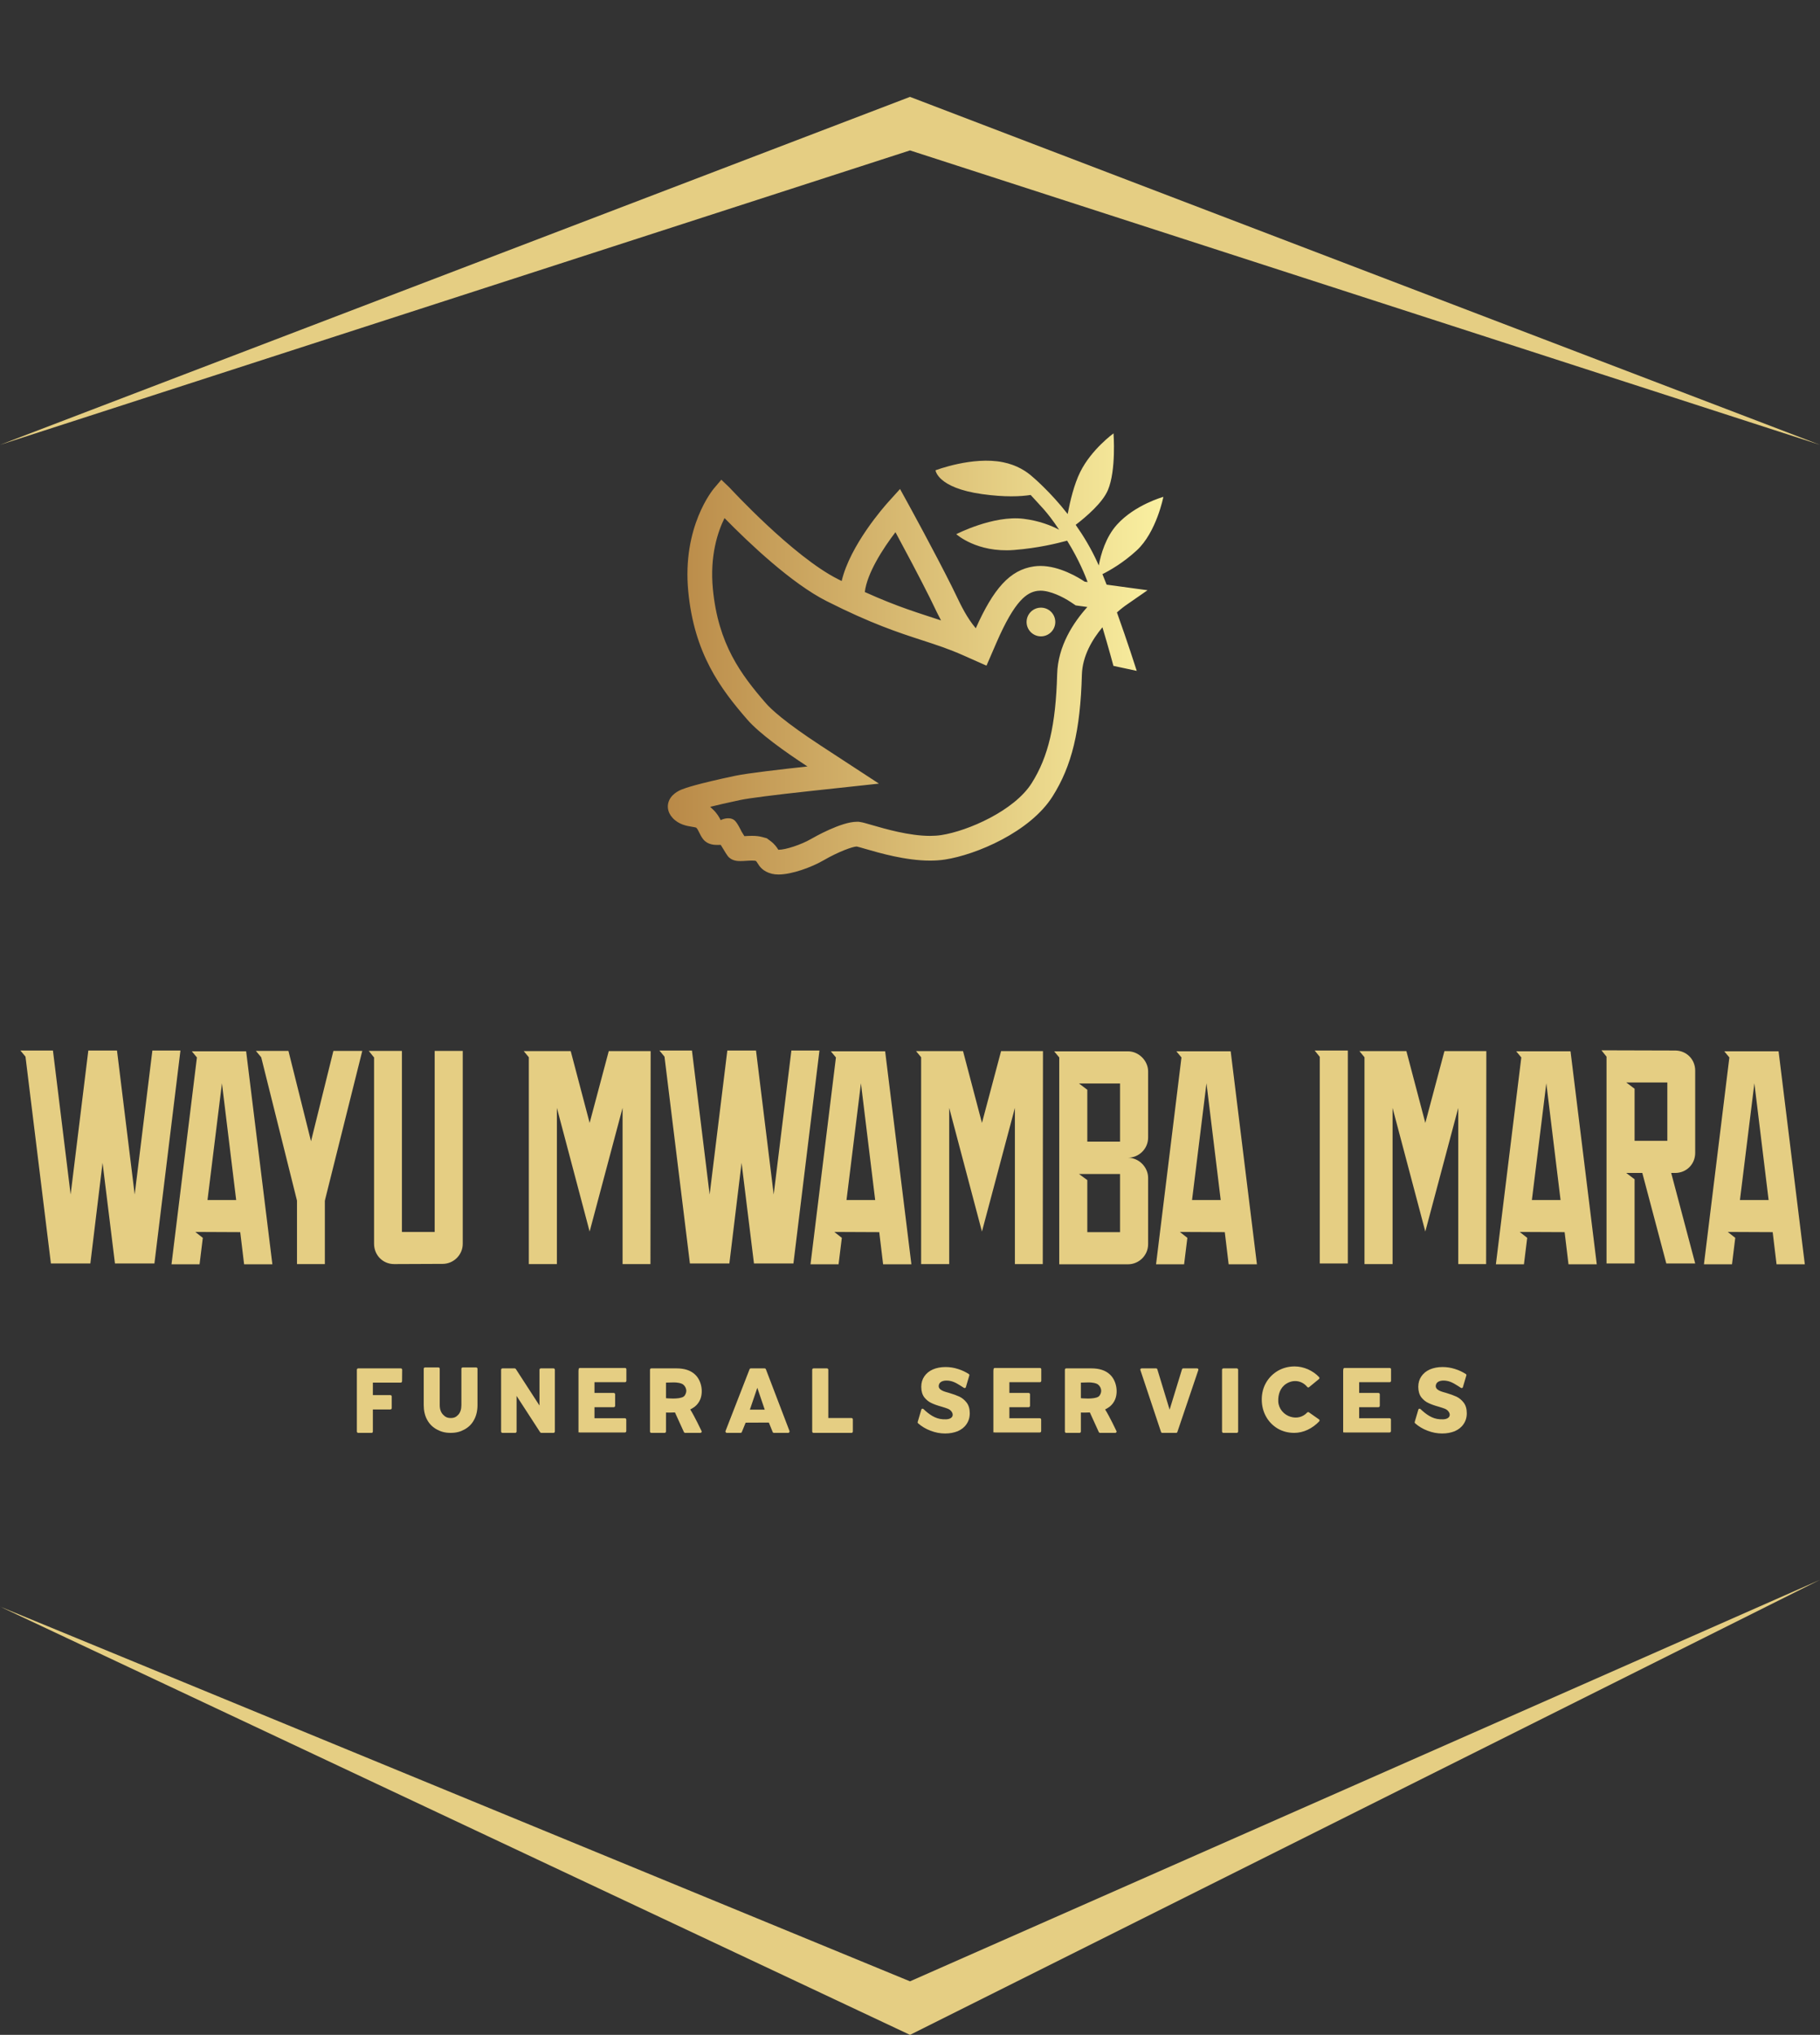 <svg xmlns="http://www.w3.org/2000/svg" width="272.755" height="304.92" viewBox="0 0 357 399.1" class="looka-1j8o68f"><rect x="0" y="0" width="357" height="399.1" fill="#333333" stroke="none"/><defs id="SvgjsDefs21909"><linearGradient id="SvgjsLinearGradient21918"><stop id="SvgjsStop21919" stop-color="#b98947" offset="0"/><stop id="SvgjsStop21920" stop-color="#faf0a1" offset="1"/></linearGradient></defs><g id="SvgjsG21910" featurekey="rootContainer" transform="matrix(1.05,0,0,1.05,-5.25,19)" fill="#e5ce83"><path xmlns="http://www.w3.org/2000/svg" fill-rule="evenodd" d="M5,65 L175,0 L345, 65 L175, 10 z M5,282 L175,362 L345,277 L175, 352 z"/></g><g id="SvgjsG21911" featurekey="symbolFeature-0" transform="matrix(1.08,0,0,1.08,125.599,74.257)" fill="url(#SvgjsLinearGradient21918)"><path xmlns="http://www.w3.org/2000/svg" d="M72.764,41.594c1.44,0,2.607,1.167,2.607,2.607c0,1.44-1.167,2.607-2.607,2.607s-2.607-1.167-2.607-2.607  C70.157,42.761,71.324,41.594,72.764,41.594z M5.083,77.045c0.391-1.535,1.949-2.246,2.52-2.458  c0.522-0.218,2.642-0.979,9.648-2.459c2.213-0.468,8.452-1.189,13.107-1.692c-4.171-2.725-8.735-5.992-10.932-8.521  c-4.831-5.563-9.638-11.944-10.72-23.303c-1.116-11.719,4.46-18.425,4.698-18.705l1.311-1.542l1.462,1.399  c0.138,0.133,11.519,12.517,19.694,16.642c0.238,0.12,0.468,0.234,0.701,0.35c1.537-6.519,7.717-13.517,8.484-14.367l2.115-2.343  l1.52,2.767c0.047,0.085,4.708,8.578,7.91,14.982c0.241,0.482,0.478,0.975,0.719,1.478c0.986,2.054,2.006,4.167,3.611,6.066  c3.208-7.163,6.174-10.608,10.568-11.236c0.379-0.054,0.773-0.082,1.173-0.082c3.455,0,6.865,2.066,8.042,2.856l0.528,0.072  c-0.366-0.999-1.518-3.979-3.72-7.519c-1.769,0.479-5.256,1.352-9.682,1.696c-6.732,0.522-10.452-2.876-10.452-2.876  s6.732-3.483,12.255-2.786c2.845,0.359,4.998,1.225,6.422,1.981c-2.254-3.409-3.493-4.426-5.168-6.315  c-1.799,0.281-4.662,0.428-8.836-0.159c-8.127-1.142-8.443-4.322-8.443-4.322s6.714-2.578,12.244-1.466  c2.488,0.501,4.249,1.622,5.438,2.705c0,0,3.187,2.681,6.319,6.705c0.436-2.328,1.167-5.392,2.279-7.635  c2.043-4.121,6.049-7.013,6.049-7.013s0.511,6.697-1.021,10.303c-0.973,2.291-3.869,4.789-5.852,6.307  c1.429,2.031,2.83,4.349,3.973,6.884c0.072,0.161,0.146,0.328,0.22,0.497c0.376-2.021,1.263-5.158,3.318-7.428  C89.857,22.891,95,21.476,95,21.476s-1.253,6.419-4.837,9.721c-2.469,2.275-4.935,3.666-6.231,4.312  c0.249,0.607,0.503,1.247,0.761,1.909l7.432,1.014l-4.031,2.797c-0.022,0.015-0.643,0.452-1.527,1.232  c1.888,5.276,3.511,10.318,3.597,10.614l-4.234-0.906c-0.017-0.059-0.844-3.169-1.997-7.009c-1.851,2.216-3.639,5.219-3.732,8.628  c-0.277,10.14-1.82,16.54-5.327,22.089c-4.083,6.461-13.878,10.591-19.528,11.46c-0.845,0.13-1.762,0.196-2.727,0.196  c-4.419,0-9.188-1.386-11.75-2.13c-0.651-0.189-1.389-0.404-1.561-0.431c-0.693,0-3.247,0.898-6.052,2.523  c-2.146,1.242-5.733,2.562-8.156,2.562c-0.45,0-0.844-0.044-1.205-0.134c-1.67-0.418-2.259-1.37-2.61-1.939  c-0.146-0.236-0.197-0.315-0.308-0.397c-0.068-0.019-0.265-0.059-0.705-0.059c-0.339,0-0.712,0.023-1.073,0.046  c-0.364,0.023-0.708,0.044-1.034,0.044c-0.436,0-1.595,0-2.301-0.943c-0.232-0.308-0.47-0.706-0.746-1.166  c-0.16-0.267-0.345-0.575-0.514-0.834c-0.066,0.001-0.131,0.003-0.198,0.004c-0.133,0.003-0.266,0.006-0.395,0.006  c-0.483,0-1.765,0-2.583-1.023c-0.336-0.42-0.544-0.85-0.728-1.229c-0.205-0.423-0.337-0.684-0.56-0.893  c-0.146-0.052-0.499-0.11-0.739-0.149c-0.972-0.158-2.44-0.397-3.565-1.646C4.859,78.659,4.945,77.587,5.083,77.045z M53.272,41.216  c-0.231-0.48-0.457-0.953-0.687-1.413c-2.008-4.016-4.604-8.877-6.244-11.912c-2.276,2.978-5.158,7.441-5.567,10.866  c6.116,2.773,10.011,3.876,13.847,5.158C54.127,42.993,53.689,42.085,53.272,41.216z M13.214,78.265  c0.706,0.663,1.111,1.372,1.384,1.917c0,0,1.379-0.741,2.423-0.034c0.57,0.386,1.35,2.083,1.35,2.083  c0.187,0.289,0.378,0.603,0.532,0.86c0.003,0,0.007,0,0.01-0.001c0.388-0.025,0.871-0.055,1.357-0.055  c0.749,0,1.352,0.07,1.898,0.221l0.806,0.222l0.672,0.497c0.773,0.572,1.178,1.195,1.422,1.59c0.009,0,0.019,0,0.03,0  c1.321,0,4.136-0.933,5.905-1.957c0.553-0.32,5.482-3.127,8.303-3.127h0.356l0.352,0.056c0.414,0.066,0.854,0.189,2.11,0.554  c2.347,0.682,6.715,1.951,10.493,1.951c0.736,0,1.424-0.048,2.045-0.144c4.858-0.747,13.264-4.437,16.414-9.421  c3.039-4.808,4.381-10.547,4.634-19.811c0.139-5.096,2.915-9.338,5.483-12.191l-1.085-0.148l-1.031-0.141l-0.864-0.58  c-1.44-0.966-3.754-2.094-5.539-2.094c-0.188,0-0.369,0.012-0.538,0.036c-1.87,0.267-4.068,1.594-7.459,9.421l-1.802,4.16  l-4.143-1.841c-2.678-1.19-4.918-1.918-7.512-2.761c-4.319-1.404-9.214-2.995-17.37-7.111c-6.368-3.214-14.036-10.474-18.558-15.088  c-1.24,2.519-2.683,6.875-2.113,12.858c0.957,10.044,5.106,15.562,9.64,20.784c0.881,1.014,3.351,3.364,9.997,7.706l10.521,6.874  L30.842,74.9c-6.498,0.703-11.112,1.294-12.661,1.621c-2.402,0.508-4.184,0.922-5.494,1.249L13.214,78.265z"/></g><g id="SvgjsG21912" featurekey="nameFeature-0" transform="matrix(1.492,0,0,1.492,2.604,188.208)" fill="#e5ce83"><path d="M9.866 11.952 l3.77 0 l2.326 18.93 l2.326 -18.93 l3.69 0 l-3.422 27.995 l-5.187 0 l-1.631 -13.235 l-1.604 13.235 l-5.187 0 l-3.342 -27.193 l-0.668 -0.802 l4.278 0 l2.326 18.93 z M25.535 31.604 l3.77 0 l-1.872 -15.348 z M20.802 40.053 l3.342 -27.193 l-0.668 -0.802 l7.139 0 l3.449 27.995 l-3.717 0 l-0.508 -4.225 l-5.909 -0.027 l0.989 0.775 l-0.428 3.476 l-3.69 0 z M31.898 12.005 l4.278 0 l2.968 11.872 l2.941 -11.872 l3.797 0 l-4.866 19.465 l-0.053 0.241 l0 8.316 l-3.663 0 l0 -8.342 l-0.053 -0.214 l-4.652 -18.636 z M51.096 35.802 l4.305 0 l0 -23.797 l3.69 0 l0 25.348 c0 1.497 -1.23 2.647 -2.647 2.647 l-6.364 0.027 c-1.497 0 -2.647 -1.177 -2.647 -2.674 l0 -24.519 l-0.027 0 l-0.668 -0.829 l4.358 0 l0 23.797 z M67.112 12.032 l6.176 0 l2.487 9.438 l2.513 -9.438 l5.508 0 l-0.027 27.995 l-3.663 0 l0 -20.535 l-4.332 16.257 l0 0.027 l0 -0.027 l0 0.027 l0 -0.027 l-4.305 -16.257 l0 20.535 l-3.69 0 l0 -27.193 z M93.877 11.952 l3.77 0 l2.326 18.93 l2.326 -18.93 l3.69 0 l-3.422 27.995 l-5.187 0 l-1.631 -13.235 l-1.604 13.235 l-5.187 0 l-3.342 -27.193 l-0.668 -0.802 l4.278 0 l2.326 18.93 z M109.545 31.604 l3.77 0 l-1.872 -15.348 z M104.813 40.053 l3.342 -27.193 l-0.668 -0.802 l7.139 0 l3.449 27.995 l-3.717 0 l-0.508 -4.225 l-5.909 -0.027 l0.989 0.775 l-0.428 3.476 l-3.69 0 z M118.69 12.032 l6.176 0 l2.487 9.438 l2.513 -9.438 l5.508 0 l-0.027 27.995 l-3.663 0 l0 -20.535 l-4.332 16.257 l0 0.027 l0 -0.027 l0 0.027 l0 -0.027 l-4.305 -16.257 l0 20.535 l-3.69 0 l0 -27.193 z M140.107 28.182 l1.096 0.802 l0 6.845 l4.305 0 l0 -7.647 l-5.401 0 z M141.203 17.112 l0 6.818 l4.305 0 l0 -7.647 l-5.401 0 z M149.198 14.706 l0 8.69 c0 1.497 -1.23 2.647 -2.647 2.647 c1.417 0 2.647 1.23 2.647 2.647 l0 8.717 c0 1.497 -1.23 2.647 -2.647 2.647 l-9.037 0 l0 -27.193 l-0.668 -0.802 l9.706 0 c1.417 0 2.647 1.23 2.647 2.647 z M154.973 31.604 l3.77 0 l-1.872 -15.348 z M150.241 40.053 l3.342 -27.193 l-0.668 -0.802 l7.139 0 l3.449 27.995 l-3.717 0 l-0.508 -4.225 l-5.909 -0.027 l0.989 0.775 l-0.428 3.476 l-3.69 0 z M175.455 39.947 l-3.69 0 l0 -27.166 l-0.668 -0.829 l4.358 0 l0 27.995 z M176.979 12.032 l6.176 0 l2.487 9.438 l2.513 -9.438 l5.508 0 l-0.027 27.995 l-3.663 0 l0 -20.535 l-4.332 16.257 l0 0.027 l0 -0.027 l0 0.027 l0 -0.027 l-4.305 -16.257 l0 20.535 l-3.69 0 l0 -27.193 z M199.652 31.604 l3.77 0 l-1.872 -15.348 z M194.92 40.053 l3.342 -27.193 l-0.668 -0.802 l7.139 0 l3.449 27.995 l-3.717 0 l-0.508 -4.225 l-5.909 -0.027 l0.989 0.775 l-0.428 3.476 l-3.69 0 z M213.155 23.824 l4.305 0 l0 -7.674 l-5.401 0 l1.096 0.829 l0 6.845 z M221.123 14.599 l0 10.802 c0 1.497 -1.15 2.647 -2.647 2.647 l-0.508 0 l3.155 11.898 l-3.797 0 l-3.155 -11.898 l-2.112 0 l1.096 0.829 l0 11.07 l-3.69 0 l0 -23.797 l0 -3.396 l-0.668 -0.829 l9.679 0.027 c1.497 0 2.647 1.15 2.647 2.647 z M227.005 31.604 l3.77 0 l-1.872 -15.348 z M222.273 40.053 l3.342 -27.193 l-0.668 -0.802 l7.139 0 l3.449 27.995 l-3.717 0 l-0.508 -4.225 l-5.909 -0.027 l0.989 0.775 l-0.428 3.476 l-3.69 0 z"/></g><g id="SvgjsG21913" featurekey="sloganFeature-0" transform="matrix(1.012,0,0,1.012,68.988,260.792)" fill="#e5ce83"><path d="M1.26 20 c-0.14 0 -0.26 -0.12 -0.26 -0.26 l0 -11.98 c0 -0.14 0.12 -0.26 0.26 -0.26 l8.26 0 c0.08 0 0.14 0.02 0.18 0.08 c0.06 0.04 0.08 0.1 0.08 0.18 l-0.02 2.24 c0 0.14 -0.12 0.26 -0.26 0.26 l-5.4 0 l0 2.42 l3.4 0 c0.14 0 0.26 0.12 0.26 0.26 l0 2.26 c0 0.14 -0.12 0.26 -0.26 0.26 l-3.4 0 l0 4.28 c0 0.14 -0.1 0.26 -0.24 0.26 l-2.6 0 z M19.18 20 c-1.08 0 -1.86 -0.22 -2.68 -0.66 c-0.8 -0.44 -1.44 -1.06 -1.88 -1.88 c-0.44 -0.8 -0.66 -1.76 -0.66 -2.86 l0 -7.04 c0 -0.14 0.12 -0.24 0.26 -0.24 l2.6 0 c0.14 0 0.24 0.1 0.24 0.24 l0 7.04 c0 0.8 0.22 1.42 0.64 1.86 s0.8 0.66 1.5 0.66 s1.06 -0.22 1.46 -0.64 c0.4 -0.44 0.6 -1.08 0.6 -1.88 l0 -7.04 c0 -0.14 0.12 -0.24 0.26 -0.24 l2.6 0 c0.14 0 0.26 0.1 0.26 0.24 l0 7.04 c0 1.1 -0.22 2.06 -0.66 2.86 c-0.42 0.82 -1.06 1.44 -1.86 1.88 s-1.6 0.66 -2.68 0.66 z M29.219 20 c-0.14 0 -0.26 -0.12 -0.26 -0.26 l0 -11.98 c0 -0.14 0.12 -0.26 0.26 -0.26 l2.36 0 c0.08 0 0.16 0.04 0.22 0.1 l4.6 7.1 l0 -6.94 c0 -0.14 0.12 -0.26 0.26 -0.26 l2.46 0 c0.14 0 0.26 0.12 0.26 0.26 l0 11.98 c0 0.14 -0.12 0.26 -0.26 0.26 l-2.36 0 c-0.08 0 -0.16 -0.04 -0.22 -0.1 l-4.58 -7.06 l0 6.9 c0 0.14 -0.12 0.26 -0.26 0.26 l-2.48 0 z M43.959 20 l0 -11.98 c0 -0.5 0.1 -0.6 0.26 -0.6 l8.76 0 c0.14 0 0.26 0.1 0.26 0.24 l0 2.26 c0 0.14 -0.12 0.26 -0.26 0.26 l-5.92 0 l0 2.08 l3.74 0 c0.14 0 0.26 0.12 0.26 0.26 l0 2.24 c0 0.14 -0.12 0.26 -0.26 0.26 l-3.74 0 l0 2.14 l5.9 0 c0.14 0 0.26 0.12 0.26 0.26 l0 2.24 c0 0.14 -0.12 0.26 -0.26 0.26 l-8.74 0 c-0.16 0 -0.26 -0.12 -0.26 0.08 z M58.078 20 c-0.16 0 -0.26 -0.12 -0.26 -0.26 l0 -11.98 c0 -0.14 0.1 -0.26 0.26 -0.26 l4.88 0 c1.52 0 2.72 0.38 3.56 1.16 c1.24 1.12 1.66 3.24 1.06 4.8 c-0.22 0.56 -0.6 1.08 -1.08 1.46 c-0.28 0.22 -0.58 0.38 -0.88 0.54 c0.86 1.36 2.16 4.12 2.16 4.12 c0.02 0.04 0.06 0.1 0.06 0.16 c0 0.14 -0.12 0.26 -0.26 0.26 l-2.96 0 c-0.08 0 -0.18 -0.06 -0.22 -0.14 l-1.74 -3.82 c-0.62 0.04 -1.1 0.02 -1.74 0.02 l0 3.68 c0 0.14 -0.12 0.26 -0.26 0.26 l-2.58 0 z M60.918 13.28 c0 0 2.52 0.28 3.4 -0.3 c0.34 -0.22 0.54 -0.76 0.54 -1.16 c-0.02 -0.44 -0.24 -0.9 -0.6 -1.18 c-0.38 -0.32 -1.32 -0.42 -1.8 -0.42 l-1.54 0.04 l0 3.02 z M72.698 20 c-0.08 0 -0.16 -0.04 -0.2 -0.12 c-0.06 -0.06 -0.06 -0.16 -0.04 -0.24 l4.66 -11.98 c0.04 -0.1 0.14 -0.16 0.24 -0.16 l2.68 0 c0.1 0 0.2 0.06 0.24 0.16 l4.58 11.98 c0.02 0.08 0.02 0.16 -0.04 0.24 c-0.04 0.08 -0.12 0.12 -0.2 0.12 l-2.78 0 c-0.1 0 -0.2 -0.06 -0.24 -0.16 l-0.74 -1.84 l-4.5 0.02 l-0.74 1.82 c-0.04 0.1 -0.14 0.16 -0.24 0.16 l-2.68 0 z M77.177 15.5 l2.88 0 l-1.44 -4.24 z M89.517 20 c-0.14 0 -0.26 -0.12 -0.26 -0.26 l0 -11.98 c0 -0.14 0.12 -0.26 0.26 -0.26 l2.6 0 c0.14 0 0.26 0.12 0.26 0.26 l0 9.36 l4.5 0 c0.14 0 0.26 0.12 0.26 0.26 l0 2.36 c0 0.14 -0.12 0.26 -0.26 0.26 l-7.36 0 z M115.036 20.12 c-0.96 0 -1.92 -0.18 -2.84 -0.54 c-0.92 -0.34 -1.74 -0.84 -2.42 -1.44 c-0.08 -0.08 -0.1 -0.2 -0.06 -0.3 l0.7 -2.38 c0.04 -0.08 0.1 -0.14 0.18 -0.14 c0.08 -0.02 0.16 0 0.22 0.06 c1.06 1 2.26 1.9 3.76 1.98 c0.4 0.02 0.84 0.04 1.22 -0.08 c1.18 -0.38 0.68 -1.58 -0.2 -1.94 c-0.3 -0.12 -0.72 -0.26 -1.26 -0.42 c-0.8 -0.22 -1.46 -0.46 -1.96 -0.7 c-0.54 -0.24 -1 -0.62 -1.4 -1.12 c-0.38 -0.52 -0.58 -1.2 -0.58 -2.02 c0 -0.78 0.2 -1.46 0.6 -2.04 s0.96 -1.04 1.66 -1.34 s1.52 -0.46 2.44 -0.46 c0.82 0 1.62 0.12 2.42 0.38 c0.78 0.24 1.48 0.58 2.1 0.98 c0.1 0.08 0.14 0.2 0.08 0.32 l-0.66 2.24 c-0.02 0.08 -0.08 0.12 -0.16 0.14 c-0.06 0.02 -0.14 0.02 -0.2 -0.02 c-0.9 -0.56 -1.8 -1.24 -2.86 -1.38 c-0.7 -0.1 -1.76 -0.06 -2 0.78 c-0.3 1.08 1.28 1.36 2 1.58 c0.8 0.24 1.46 0.48 1.98 0.72 c0.54 0.26 1.02 0.66 1.4 1.16 c0.4 0.52 0.6 1.22 0.6 2.06 c0 0.82 -0.22 1.52 -0.64 2.12 c-0.4 0.6 -0.98 1.04 -1.7 1.36 c-0.72 0.28 -1.52 0.44 -2.42 0.44 z M124.376 20 l0 -11.98 c0 -0.5 0.1 -0.6 0.26 -0.6 l8.76 0 c0.14 0 0.26 0.1 0.26 0.24 l0 2.26 c0 0.14 -0.12 0.26 -0.26 0.26 l-5.92 0 l0 2.08 l3.74 0 c0.14 0 0.26 0.12 0.26 0.26 l0 2.24 c0 0.14 -0.12 0.26 -0.26 0.26 l-3.74 0 l0 2.14 l5.9 0 c0.14 0 0.26 0.12 0.26 0.26 l0 2.24 c0 0.14 -0.12 0.26 -0.26 0.26 l-8.74 0 c-0.16 0 -0.26 -0.12 -0.26 0.08 z M138.495 20 c-0.16 0 -0.26 -0.12 -0.26 -0.26 l0 -11.98 c0 -0.14 0.1 -0.26 0.26 -0.26 l4.88 0 c1.52 0 2.72 0.38 3.56 1.16 c1.24 1.12 1.66 3.24 1.06 4.8 c-0.22 0.56 -0.6 1.08 -1.08 1.46 c-0.28 0.22 -0.58 0.38 -0.88 0.54 c0.86 1.36 2.16 4.12 2.16 4.12 c0.02 0.04 0.06 0.1 0.06 0.16 c0 0.14 -0.12 0.26 -0.26 0.26 l-2.96 0 c-0.08 0 -0.18 -0.06 -0.22 -0.14 l-1.74 -3.82 c-0.62 0.04 -1.1 0.02 -1.74 0.02 l0 3.68 c0 0.14 -0.12 0.26 -0.26 0.26 l-2.58 0 z M141.335 13.28 c0 0 2.52 0.28 3.4 -0.3 c0.34 -0.22 0.54 -0.76 0.54 -1.16 c-0.02 -0.44 -0.24 -0.9 -0.6 -1.18 c-0.38 -0.32 -1.32 -0.42 -1.8 -0.42 l-1.54 0.04 l0 3.02 z M157.114 20 c-0.1 0 -0.2 -0.06 -0.24 -0.16 l-4 -12 c-0.04 -0.08 -0.02 -0.16 0.02 -0.24 c0.06 -0.06 0.14 -0.1 0.22 -0.1 l2.8 0 c0.1 0 0.2 0.06 0.24 0.18 l2.38 7.82 l2.4 -7.82 c0.04 -0.12 0.14 -0.18 0.24 -0.18 l2.68 0 c0.08 0 0.16 0.04 0.22 0.1 c0.04 0.08 0.06 0.16 0.02 0.24 l-4.06 12 c-0.04 0.1 -0.12 0.16 -0.24 0.16 l-2.68 0 z M168.954 20 c-0.14 0 -0.26 -0.12 -0.26 -0.26 l0 -11.98 c0 -0.14 0.12 -0.26 0.26 -0.26 l2.6 0 c0.14 0 0.26 0.12 0.26 0.26 l0 11.98 c0 0.14 -0.12 0.26 -0.26 0.26 l-2.6 0 z M182.694 20 c-1.18 0 -2.26 -0.28 -3.22 -0.84 c-0.96 -0.58 -1.72 -1.36 -2.26 -2.34 s-0.82 -2.08 -0.82 -3.3 c0 -1.18 0.28 -2.28 0.84 -3.26 c0.56 -0.96 1.34 -1.74 2.3 -2.3 c0.98 -0.56 2.08 -0.84 3.24 -0.84 c0.88 0 1.74 0.2 2.58 0.56 c0.84 0.38 1.56 0.88 2.16 1.52 c0.08 0.1 0.08 0.24 0 0.34 l-1.9 1.56 c-0.06 0.06 -0.12 0.1 -0.2 0.1 s-0.16 -0.04 -0.2 -0.1 c-1.02 -1.24 -2.66 -1.5 -4.04 -0.64 c-1.2 0.74 -1.64 2.1 -1.58 3.46 c0.06 1.38 1.06 2.56 2.38 2.96 c1.2 0.36 2.38 0.08 3.24 -0.84 c0.06 -0.04 0.12 -0.08 0.2 -0.06 c0.08 0 0.14 0.02 0.18 0.08 l1.94 1.36 c0.08 0.1 0.08 0.24 0 0.34 c-0.64 0.68 -1.4 1.24 -2.24 1.64 c-0.86 0.4 -1.74 0.6 -2.6 0.6 z M192.173 20 l0 -11.98 c0 -0.5 0.1 -0.6 0.26 -0.6 l8.76 0 c0.14 0 0.26 0.1 0.26 0.24 l0 2.26 c0 0.14 -0.12 0.26 -0.26 0.26 l-5.92 0 l0 2.08 l3.74 0 c0.14 0 0.26 0.12 0.26 0.26 l0 2.24 c0 0.14 -0.12 0.26 -0.26 0.26 l-3.74 0 l0 2.14 l5.9 0 c0.14 0 0.26 0.12 0.26 0.26 l0 2.24 c0 0.14 -0.12 0.26 -0.26 0.26 l-8.74 0 c-0.16 0 -0.26 -0.12 -0.26 0.08 z M211.373 20.12 c-0.96 0 -1.92 -0.18 -2.84 -0.54 c-0.92 -0.34 -1.74 -0.84 -2.42 -1.44 c-0.08 -0.08 -0.1 -0.2 -0.06 -0.3 l0.7 -2.38 c0.04 -0.08 0.1 -0.14 0.18 -0.14 c0.08 -0.02 0.16 0 0.22 0.06 c1.06 1 2.26 1.9 3.76 1.98 c0.4 0.02 0.84 0.04 1.22 -0.08 c1.18 -0.38 0.68 -1.58 -0.2 -1.94 c-0.3 -0.12 -0.72 -0.26 -1.26 -0.42 c-0.8 -0.22 -1.46 -0.46 -1.96 -0.7 c-0.54 -0.24 -1 -0.62 -1.4 -1.12 c-0.38 -0.52 -0.58 -1.2 -0.58 -2.02 c0 -0.78 0.2 -1.46 0.6 -2.04 s0.96 -1.04 1.66 -1.34 s1.52 -0.46 2.44 -0.46 c0.82 0 1.62 0.12 2.42 0.38 c0.78 0.24 1.48 0.58 2.1 0.98 c0.1 0.08 0.14 0.2 0.08 0.32 l-0.66 2.24 c-0.02 0.08 -0.08 0.12 -0.16 0.14 c-0.06 0.02 -0.14 0.02 -0.2 -0.02 c-0.9 -0.56 -1.8 -1.24 -2.86 -1.38 c-0.7 -0.1 -1.76 -0.06 -2 0.78 c-0.3 1.08 1.28 1.36 2 1.58 c0.8 0.24 1.46 0.48 1.98 0.72 c0.54 0.26 1.02 0.66 1.4 1.16 c0.4 0.52 0.6 1.22 0.6 2.06 c0 0.82 -0.22 1.52 -0.64 2.12 c-0.4 0.6 -0.98 1.04 -1.7 1.36 c-0.72 0.28 -1.52 0.44 -2.42 0.44 z"/></g></svg>